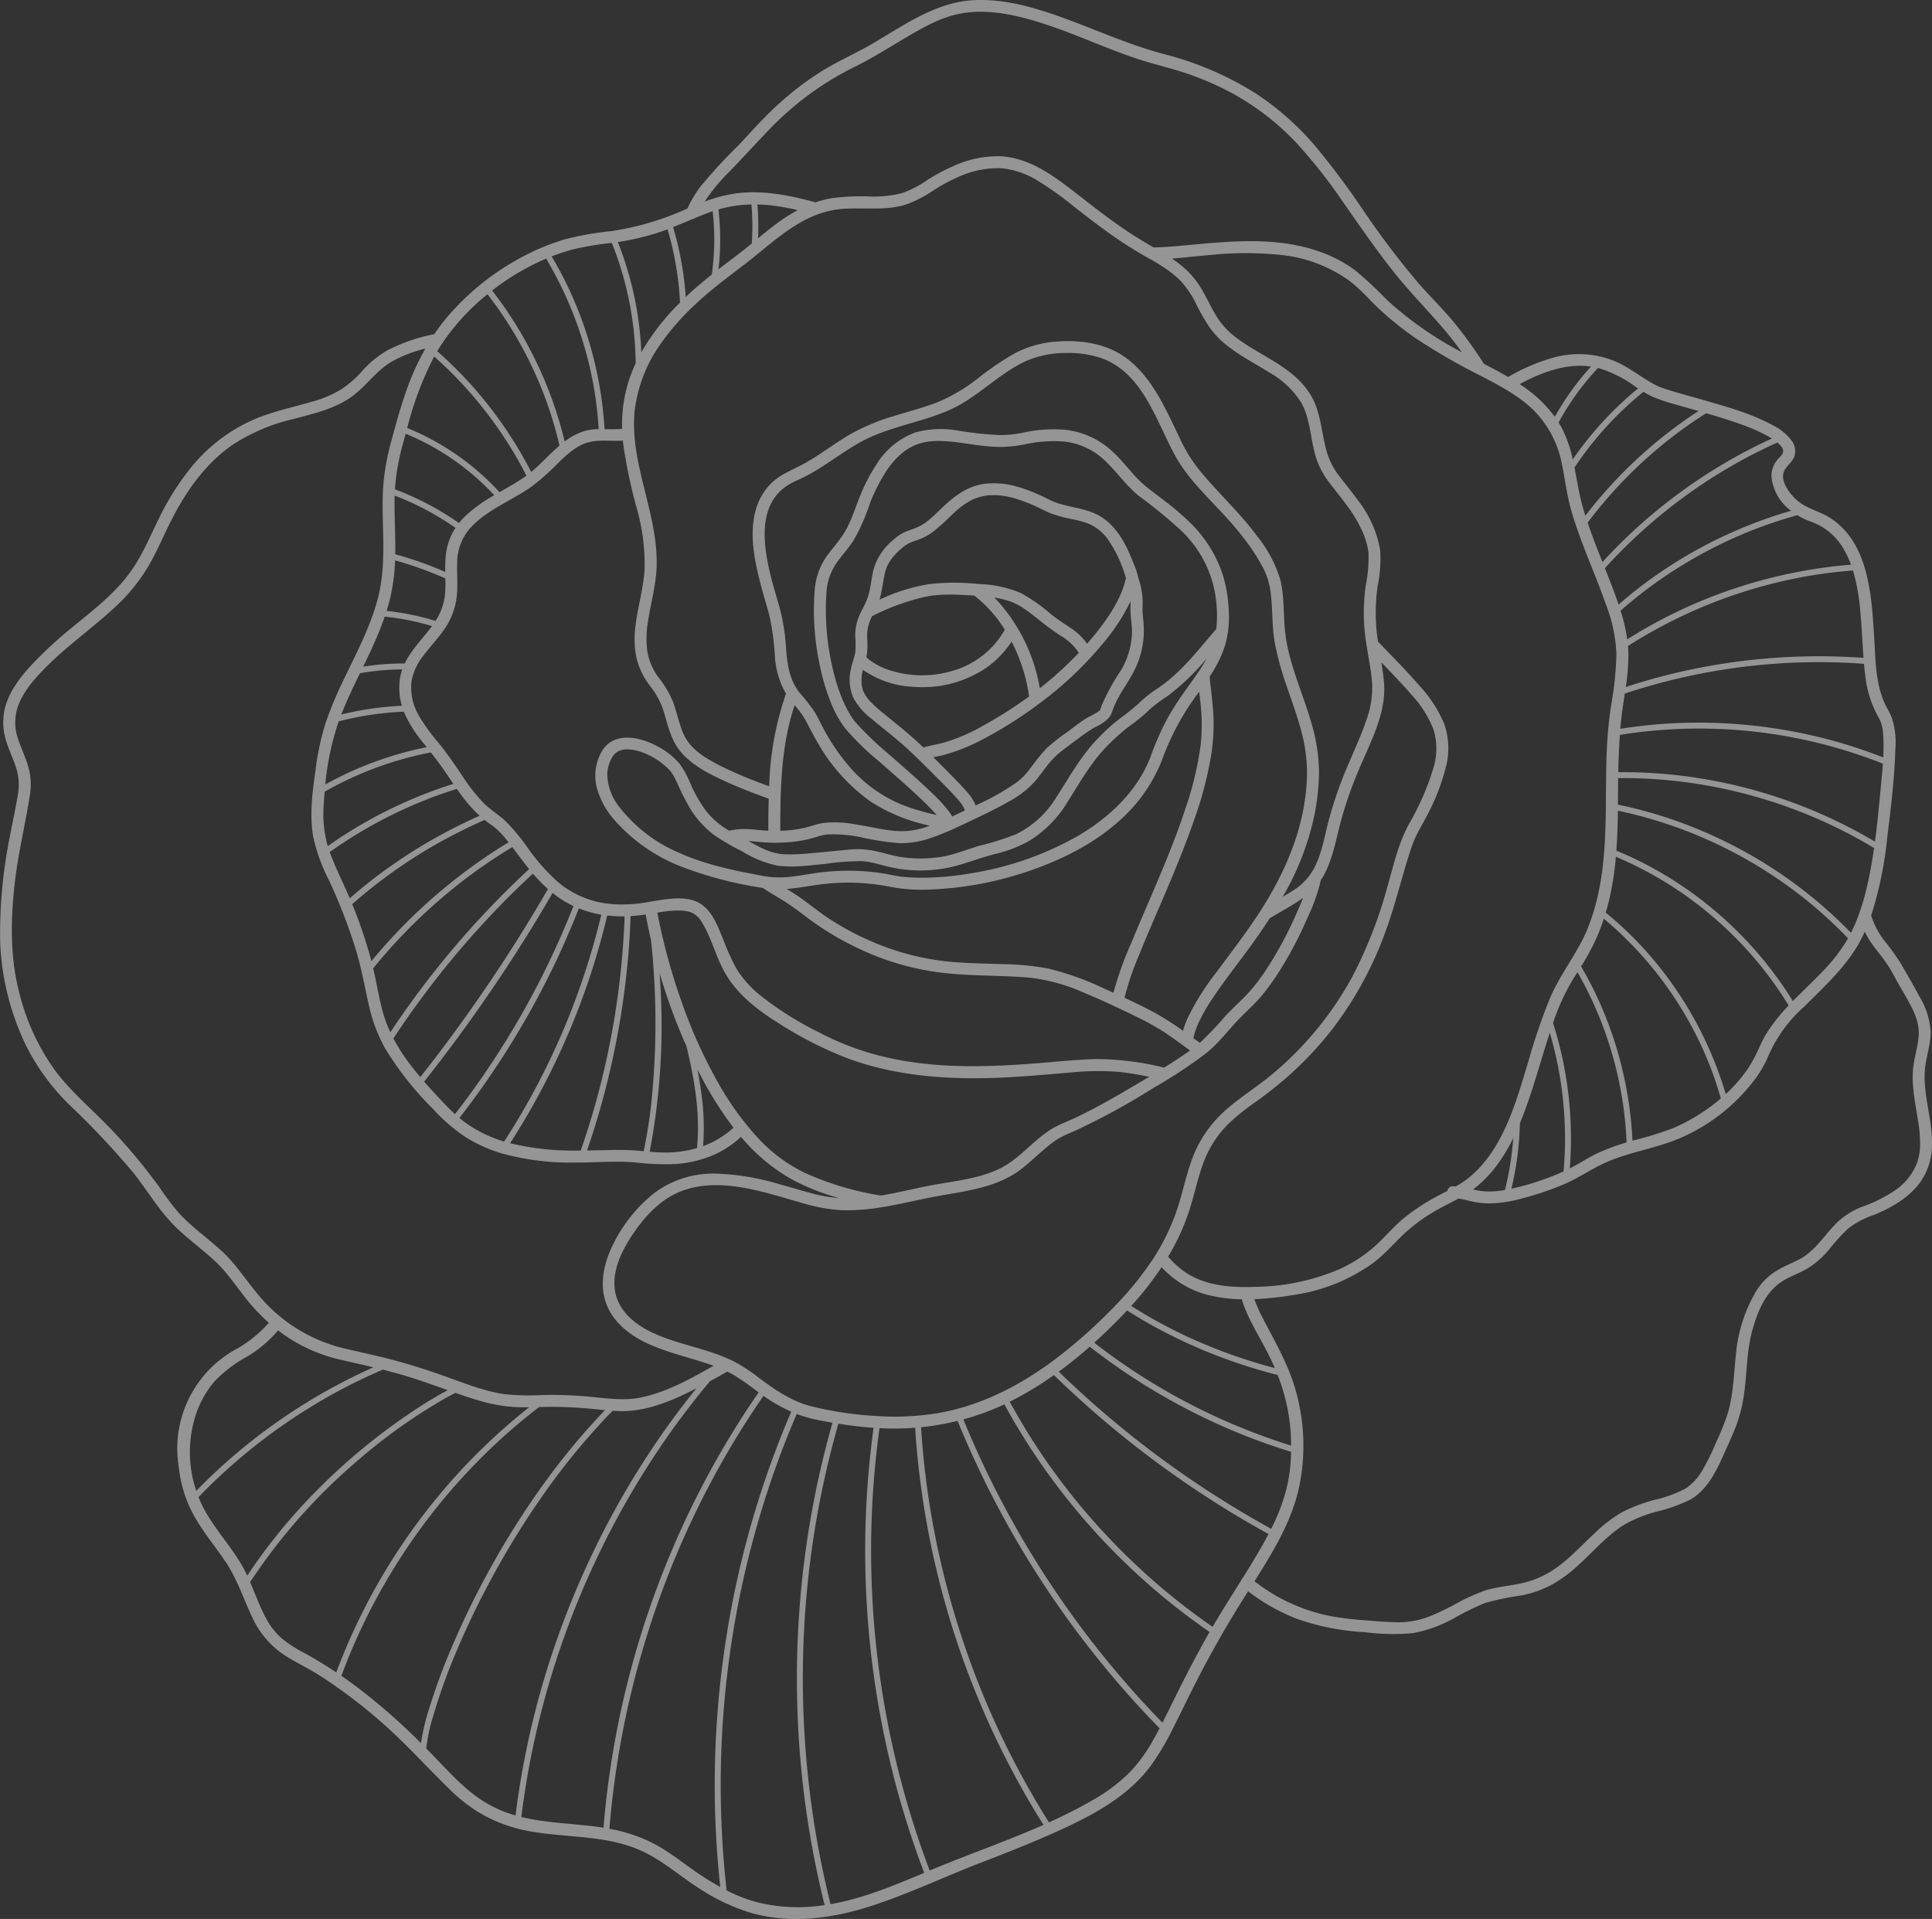 <?xml version="1.0" encoding="UTF-8"?>
<svg xmlns="http://www.w3.org/2000/svg" width="373" height="370.452" viewBox="0 0 373 370.452">
  <rect x="0" y="0" width="373" height="370.452" fill="#333333" stroke="none"/>
  <path id="Pfad_1204" data-name="Pfad 1204" d="M973.912,663.865a11.365,11.365,0,0,1-4.861,5.961,28.057,28.057,0,0,1-5.442,2.7,14.6,14.6,0,0,0-5,2.95c-2.54,2.362-4.3,5.632-7.446,7.288-1.548.816-3.195,1.434-4.675,2.376a11.886,11.886,0,0,0-3.685,3.719,29,29,0,0,0-3.982,12.47c-.407,3.839-.474,7.673-1.615,11.4a53.555,53.555,0,0,1-2.282,5.616,42.115,42.115,0,0,1-2.458,5.01,10.633,10.633,0,0,1-3.4,3.735,25.111,25.111,0,0,1-5.981,2.167,30.966,30.966,0,0,0-6.353,2.439,27.037,27.037,0,0,0-4.962,3.8c-2.81,2.575-5.362,5.506-8.619,7.544a18.005,18.005,0,0,1-5.793,2.324c-2.274.5-4.611.687-6.847,1.346a37.966,37.966,0,0,0-6.332,2.934c-1.413.718-2.868,1.457-4.315,2.031a16.62,16.62,0,0,1-7.041,1.185c-1.717-.044-3.429-.19-5.14-.333a64.3,64.3,0,0,1-6.713-.767,34.489,34.489,0,0,1-11.176-4.147,38.892,38.892,0,0,1-3.909-2.655c3.452-5.444,6.861-11.017,8.427-17.315a38.894,38.894,0,0,0-.677-20.221c-1.423-4.688-3.873-8.859-6.109-13.18a29.384,29.384,0,0,1-1.666-3.742,61.038,61.038,0,0,0,7.6-.812,34.694,34.694,0,0,0,15.386-6.212c2.288-1.734,4.085-3.9,6.183-5.831a33.642,33.642,0,0,1,6.434-4.556c1.254-.7,2.561-1.326,3.827-2.012l.1.013c.1.015.207.031.309.05.516.1,1.022.225,1.531.348a16.925,16.925,0,0,0,3.869.534,25.026,25.026,0,0,0,6.231-.908,58.807,58.807,0,0,0,8.212-2.754c2.8-1.174,5.266-2.922,8.016-4.175,4.791-2.177,10.221-2.805,15.048-5.021a35.736,35.736,0,0,0,14.04-11.3,22.526,22.526,0,0,0,2.176-3.67,27.154,27.154,0,0,1,7.238-10.2c4.214-4.227,8.676-8.205,11.3-13.682.119-.249.232-.5.345-.754a16.578,16.578,0,0,0,1.552,2.573c1.114,1.518,2.347,2.937,3.32,4.556.6.99,1.107,2.031,1.686,3.034s1.187,2.01,1.753,3.034c1.113,2.012,2.2,4.186,2.116,6.543-.076,2.243-.857,4.4-1.084,6.627a19.618,19.618,0,0,0,.009,3.687c.112,1.286.3,2.563.512,3.836.188,1.154.444,2.609.573,3.576a24.293,24.293,0,0,1,.247,3.555,10.618,10.618,0,0,1-.477,3.3M830.682,767.116c-.851,1.717-1.688,3.444-2.561,5.153A184.113,184.113,0,0,1,795.9,727.283q-3.389-6.654-6.219-13.571a48.487,48.487,0,0,0,7.775-2.841c.046-.023.094-.046.142-.069a127.879,127.879,0,0,0,29.716,36.382q4.767,4.023,9.909,7.567c-.055.094-.111.189-.165.285-2.253,3.959-4.353,8-6.375,12.08m-9.074,14.913a33.74,33.74,0,0,1-7.231,5.342c-2.647,1.52-5.379,2.876-8.159,4.137a161.781,161.781,0,0,1-14.087-28.026,164.276,164.276,0,0,1-8.618-31.181,161.2,161.2,0,0,1-2-17.079A50.078,50.078,0,0,0,788.565,714a184.93,184.93,0,0,0,28.849,48.082q4.84,5.838,10.152,11.262c-.425.812-.862,1.62-1.319,2.416a29.093,29.093,0,0,1-4.639,6.266M783.18,800.8a174.413,174.413,0,0,1-11.235-66.9,171.756,171.756,0,0,1,1.548-18.5c.214.013.429.027.643.036a52.978,52.978,0,0,0,6.237-.111,164.052,164.052,0,0,0,16.373,61.59,162.1,162.1,0,0,0,8.408,15.075c-7.213,3.193-14.73,5.779-21.973,8.815m-19.143,6.495a180.421,180.421,0,0,1-2.87-73.378,177.742,177.742,0,0,1,4.39-19.38c2.251.36,4.517.636,6.792.794a174.349,174.349,0,0,0-1.34,33.675,176.215,176.215,0,0,0,5.45,34.544,173.258,173.258,0,0,0,5.663,17.694c-5.837,2.46-11.821,4.958-18.085,6.051m-14.336-.423a29.11,29.11,0,0,1-5.725-2.24,182.349,182.349,0,0,1,6.631-73.028,178.477,178.477,0,0,1,6.905-18.952,23.367,23.367,0,0,0,3.687,1.091q1.6.33,3.214.609a179.869,179.869,0,0,0-6.373,35.983,181.231,181.231,0,0,0,4.859,57.141c-.55.079-1.105.152-1.66.209a32.293,32.293,0,0,1-11.537-.812m-20.145-11.451a31.032,31.032,0,0,0-8.213-2.684A172.746,172.746,0,0,1,741.2,725.349a168.742,168.742,0,0,1,9.889-16.18,31.033,31.033,0,0,0,5.362,3.055,181.767,181.767,0,0,0-10.96,34.877,184.414,184.414,0,0,0-3.811,37.324,181.143,181.143,0,0,0,1.072,19.562c-1.187-.656-2.347-1.365-3.482-2.1-3.25-2.119-6.239-4.715-9.715-6.461m-25.208-4.956a160.088,160.088,0,0,1,3.383-18.485,164.451,164.451,0,0,1,13.523-36.2,162.69,162.69,0,0,1,9.585-16.242,154.312,154.312,0,0,1,9.927-13.2q1.685-.914,3.352-1.859c.475.233.944.479,1.4.754a53.8,53.8,0,0,1,4.449,3.128c.062.046.125.09.188.136a170.817,170.817,0,0,0-16.829,30.677,173.34,173.34,0,0,0-13.117,53.362q-.553-.091-1.112-.167c-4.929-.666-9.968-.733-14.75-1.906M687.029,778.3c-.343-.356-.693-.705-1.041-1.057a32.915,32.915,0,0,1,1.4-6.461,109.4,109.4,0,0,1,4.264-11.9,159.25,159.25,0,0,1,7.073-14.711,161.671,161.671,0,0,1,9.785-15.82,132.905,132.905,0,0,1,12.416-15.229c.345-.363.7-.718,1.047-1.077.306.021.612.044.917.057,4.259.182,8.184-1.079,12.027-2.818,1.089-.494,2.163-1.024,3.228-1.566q-3.611,4.462-6.892,9.185a161.976,161.976,0,0,0-9.9,16.214,166.766,166.766,0,0,0-8.082,17.564,163.193,163.193,0,0,0-9.893,38.291c-.052.4-.1.8-.148,1.2a23.916,23.916,0,0,1-5.027-2.043c-4.4-2.431-7.715-6.266-11.176-9.826M672.235,765.1c-.869-.647-1.75-1.271-2.638-1.882a117.337,117.337,0,0,1,27.867-42.952,113.714,113.714,0,0,1,10.313-8.94c.425-.011.85-.021,1.278-.028a79.98,79.98,0,0,1,8.251.316c1.059.094,2.119.211,3.18.312a132.789,132.789,0,0,0-11.5,13.791A158.519,158.519,0,0,0,698.771,741.7a163.479,163.479,0,0,0-7.462,15.07,119.925,119.925,0,0,0-4.677,12.508,44.021,44.021,0,0,0-1.669,6.932A117.95,117.95,0,0,0,672.235,765.1m-9.679-6.233a27.29,27.29,0,0,1-4.233-2.68,13.5,13.5,0,0,1-3.34-4.212c-1.176-2.2-2.012-4.562-3-6.851a110.691,110.691,0,0,1,20.269-23.039,107.446,107.446,0,0,1,16.835-12.12c.827-.473,1.662-.936,2.517-1.359a.212.212,0,0,1,.021-.01c1.332.464,2.669.915,4.02,1.331a33.421,33.421,0,0,0,5.848,1.267,32.708,32.708,0,0,0,4.367.171,116.406,116.406,0,0,0-17.045,16.557,118.186,118.186,0,0,0-20.2,34.636c-1.966-1.311-3.976-2.545-6.057-3.691M643.742,732.18a23.18,23.18,0,0,1-1.721-3.469,109.967,109.967,0,0,1,27.522-20.751q3.944-2.094,8.052-3.852c1.25.316,2.5.643,3.74,1.005,2.975.867,5.881,1.926,8.8,2.956q-.412.219-.821.446c-2.381,1.319-4.683,2.78-6.93,4.313a118.375,118.375,0,0,0-20.292,17.493,108.258,108.258,0,0,0-10.666,13.559,25.441,25.441,0,0,0-1.2-2.286c-1.964-3.268-4.5-6.153-6.478-9.413m-2.694-17.8a19.165,19.165,0,0,1,4.041-7.992,25.983,25.983,0,0,1,6.482-4.9,24.241,24.241,0,0,0,5.812-4.968,29.7,29.7,0,0,0,2.642,1.847,31.423,31.423,0,0,0,9.614,3.877c2.053.465,4.1.922,6.139,1.411A111.017,111.017,0,0,0,647.8,721.6q-3.225,2.833-6.217,5.915a23.361,23.361,0,0,1-.533-13.129M653.4,689.461c-2.378-2.82-4.28-5.891-7.041-8.385-2.732-2.469-5.768-4.6-8.251-7.336a59.023,59.023,0,0,1-3.735-4.983q-1.777-2.424-3.672-4.765-3.018-3.709-6.373-7.127c-3.254-3.325-6.834-6.4-9.689-10.089a43.186,43.186,0,0,1-7.212-15.376c-1.88-7.121-1.676-14.666-.8-21.923.656-5.41,1.961-10.692,2.8-16.069a12.78,12.78,0,0,0-.161-5.286c-.492-1.929-1.4-3.715-2.027-5.6a9.647,9.647,0,0,1-.285-5.818c.944-3.292,3.413-6.009,5.779-8.372,4.265-4.255,9.21-7.682,13.575-11.807a34.988,34.988,0,0,0,5.278-6.317c2.058-3.151,3.433-6.618,5.127-9.961,2.826-5.578,6.534-10.938,11.72-14.568a35.974,35.974,0,0,1,11.648-5.027c3.731-.992,7.535-1.817,10.841-3.919,3.2-2.035,5.207-5.393,8.5-7.284a25.871,25.871,0,0,1,6.4-2.46,50.292,50.292,0,0,0-3.79,8.444c-1.049,3.019-1.9,6.1-2.726,9.187a45.05,45.05,0,0,0-1.688,9.89c-.288,6.777.777,13.613-.873,20.286-1.421,5.753-4.258,10.983-6.788,16.3a71.824,71.824,0,0,0-3.437,8.277,51.529,51.529,0,0,0-1.906,8.96c-.594,4.188-1.16,8.5-.49,12.717a34.23,34.23,0,0,0,3.1,8.626,105.339,105.339,0,0,1,5.237,13.576c1,3.373,1.626,6.817,2.391,10.246a30.812,30.812,0,0,0,3.233,8.664,61.982,61.982,0,0,0,9.239,11.653,32.959,32.959,0,0,0,6.514,5.567,28.855,28.855,0,0,0,6.816,3.006,49.714,49.714,0,0,0,14.166,1.74c3.819.011,7.679-.337,11.492-.027a48.867,48.867,0,0,0,7.822.316,22.557,22.557,0,0,0,7.427-1.8,19.357,19.357,0,0,0,5.2-3.45,35.046,35.046,0,0,0,10.115,8.375,44.518,44.518,0,0,0,8.771,3.442,28.465,28.465,0,0,1-5.373-.951c-1.983-.542-3.953-1.131-5.934-1.673a47.575,47.575,0,0,0-12.648-2.1,19.013,19.013,0,0,0-11.851,3.884,29.064,29.064,0,0,0-7.774,9.771c-1.85,3.741-2.843,8.119-1.073,12.083,1.568,3.519,4.907,5.858,8.341,7.34,3.6,1.551,7.416,2.428,11.12,3.668.335.114.668.233,1,.354C737,705.9,732.3,708.507,727.3,709.508c-3.429.686-6.993.057-10.464-.238a79.113,79.113,0,0,0-8.218-.267,48.241,48.241,0,0,1-7.3-.133c-4.012-.532-7.8-2.088-11.589-3.434-2.709-.966-5.442-1.865-8.207-2.663-3.827-1.1-7.707-1.9-11.58-2.816a30.731,30.731,0,0,1-16.549-10.5M697.812,496.5a76.137,76.137,0,0,1,12.133,22.872c.684,2.089,1.269,4.209,1.767,6.348-.45.383-.888.778-1.312,1.18-1.382,1.3-2.685,2.707-4.15,3.918a79.691,79.691,0,0,0-13.787-19.182c-1.4-1.435-2.852-2.81-4.353-4.135.286-.486.586-.961.9-1.432a.941.941,0,0,0,.205-.31,43.2,43.2,0,0,1,8.6-9.259m11.32-6.867a73.283,73.283,0,0,1,9.382,25.88,70.708,70.708,0,0,1,.754,7.032,10.258,10.258,0,0,0-2.9.414,12.411,12.411,0,0,0-3.661,1.968,77.208,77.208,0,0,0-10.209-23.8c-1.187-1.836-2.458-3.612-3.8-5.341.092-.07.179-.143.272-.212a46.814,46.814,0,0,1,10.154-5.946m5.031-1.744a58.437,58.437,0,0,1,7.656-1.29,64.206,64.206,0,0,1,4.6,23.245q-.512,1.093-.938,2.227a27.855,27.855,0,0,0-1.675,10.427,27.831,27.831,0,0,1-3.391.048,74.27,74.27,0,0,0-6.883-27.073c-1-2.146-2.12-4.238-3.329-6.275a40.62,40.62,0,0,1,3.955-1.309m18.414-3.921a60.255,60.255,0,0,1,2.416,14.145,44.611,44.611,0,0,0-7.475,9.6,65.025,65.025,0,0,0-4.533-21.284,49.11,49.11,0,0,0,7.448-1.71c.722-.228,1.436-.486,2.144-.752m4.913-2.008a1.16,1.16,0,0,0,.505-.21c1.043-.432,2.092-.85,3.159-1.225.046-.014.094-.027.14-.044a48.316,48.316,0,0,1-.172,12.221c-1.731,1.377-3.423,2.8-5.033,4.336a61.531,61.531,0,0,0-2.437-13.488c1.285-.514,2.558-1.058,3.837-1.591m6.872-8.95c2.53-2.594,4.949-5.283,7.462-7.889a59.114,59.114,0,0,1,16.823-12.485c3.429-1.663,6.637-3.731,9.92-5.66,3.019-1.771,6.186-3.612,9.618-4.443,5.991-1.451,12.349.186,18.042,2.094,6,2.012,11.733,4.74,17.757,6.664,3.054.975,6.185,1.664,9.214,2.726a57.111,57.111,0,0,1,8.5,3.747,49.891,49.891,0,0,1,12.3,9.531,101.905,101.905,0,0,1,9.233,11.754c3.151,4.5,6.26,9.028,9.685,13.324,4.194,5.262,9.158,9.834,13.033,15.351-.224-.121-.446-.241-.666-.362a68.736,68.736,0,0,1-13.655-9.61,77.417,77.417,0,0,0-6.4-5.948,26.069,26.069,0,0,0-6.429-3.4c-8.814-3.256-18.391-2.039-27.513-1.221-1.608.142-3.222.27-4.839.289-.253-.142-.506-.284-.753-.427q-2.758-1.589-5.381-3.4c-2.96-2.027-5.774-4.248-8.607-6.447-4.4-3.413-9.11-7.039-14.894-7.332a20.625,20.625,0,0,0-9.052,1.909,35.625,35.625,0,0,0-5.049,2.7,20.317,20.317,0,0,1-4.945,2.54,22.2,22.2,0,0,1-6.395.612,44.665,44.665,0,0,0-6.942.318,19.338,19.338,0,0,0-3.275.823c-4.892-1.34-10.068-2.379-15.152-1.755a27.962,27.962,0,0,0-6.245,1.611,34.888,34.888,0,0,1,4.6-5.621m166.278,37.425c.079.011.159.025.238.036a52.265,52.265,0,0,0-6.992,9.7,25.3,25.3,0,0,0-6.79-6.3c4.139-2.236,8.811-4.017,13.544-3.431m8.636,3.8c.229.153.463.306.692.457A66.137,66.137,0,0,0,907.333,528.4a24.442,24.442,0,0,0-2.128-6.1c-.188-.36-.393-.708-.6-1.049a51.231,51.231,0,0,1,7.608-10.521,23.447,23.447,0,0,1,7.067,3.5m7.874,3.545c1.487.431,2.977.848,4.464,1.271a88.109,88.109,0,0,0-18.34,15.925q-1.821,2.085-3.5,4.283c-.155-.485-.311-.972-.453-1.461-.748-2.573-1.137-5.222-1.655-7.83a65.172,65.172,0,0,1,13.319-14.627,15.883,15.883,0,0,0,1.788.963,32.7,32.7,0,0,0,4.377,1.476m17.99,6.2c.217.125.424.251.627.38a102.176,102.176,0,0,0-26.94,18.031q-3,2.79-5.76,5.821c-1-2.518-1.994-5.044-2.86-7.611a86.857,86.857,0,0,1,17.723-17.6q2.511-1.856,5.156-3.523c2.22.645,4.427,1.319,6.6,2.1a33.807,33.807,0,0,1,5.452,2.4m1.748,4.436a4.792,4.792,0,0,0-1.188,3.321,9.252,9.252,0,0,0,3.782,6.572,88.208,88.208,0,0,0-27.354,13.368q-3.075,2.239-5.946,4.738c-.019-.057-.035-.111-.054-.168-.794-2.307-1.687-4.579-2.588-6.848a101.331,101.331,0,0,1,25.735-20.47q3.7-2.057,7.559-3.794c.042.036.088.069.127.107a5.872,5.872,0,0,1,.6.615c.008.019.172.247.2.287.03.056.127.259.148.293.266.823-.523,1.388-1.016,1.978M956,541.757a12.078,12.078,0,0,1,3.727,4.085,18.414,18.414,0,0,1,1.325,2.866,95.641,95.641,0,0,0-35.233,9.9c-2.727,1.374-5.383,2.889-7.967,4.521a32.638,32.638,0,0,0-1.285-5.538,86.914,86.914,0,0,1,26.559-15.969c2.487-.94,5.021-1.756,7.583-2.466A13.745,13.745,0,0,0,953.3,540.4a12.539,12.539,0,0,1,2.7,1.353m9.943,35.63c.151.285.307.566.457.848.07.132.137.262.2.393.031.068.063.134.094.2l.018.038a8.38,8.38,0,0,1,.3.913c.046.182.087.369.121.553.02.1.034.205.052.306a.128.128,0,0,1,0,.037c.006.046.012.092.019.139a33.135,33.135,0,0,1,.071,5.106,97,97,0,0,0-19.243-5.332,98.531,98.531,0,0,0-21.062-1.271,97.394,97.394,0,0,0-10.46,1.084q.191-2.2.512-4.392c.119-.8.244-1.61.364-2.416a119.257,119.257,0,0,1,36.527-6.059c3.22-.027,6.439.088,9.65.32.069.739.142,1.476.238,2.213a21.268,21.268,0,0,0,2.136,7.319m1.26,3.342h0m-6.151,39.056a87.272,87.272,0,0,0-15.324-12.571,88.4,88.4,0,0,0-19.075-9.273,86.247,86.247,0,0,0-10.592-2.9c0-.363.005-.727.008-1.089q.008-2.018.034-4.034a93.387,93.387,0,0,1,19.722,1.919,94.459,94.459,0,0,1,29.689,11.576c-.359,2.506-.8,5-1.368,7.458a47.733,47.733,0,0,1-1.459,5.061,1.042,1.042,0,0,0-.079.222,31.757,31.757,0,0,1-1.555,3.63m-11.216,13.173a73.51,73.51,0,0,0-25.58-24.852,71.333,71.333,0,0,0-8.5-4.185c.188-2.565.269-5.138.3-7.709a86.072,86.072,0,0,1,18.673,6.23,87.224,87.224,0,0,1,17.827,11.115,86.059,86.059,0,0,1,7.926,7.29,31.917,31.917,0,0,1-4.495,5.965c-1.973,2.107-4.12,4.075-6.147,6.145m-12.961,17.96a72.194,72.194,0,0,0-16.584-28.9,69.85,69.85,0,0,0-6.589-6.134q.634-2.126,1.064-4.307a62.241,62.241,0,0,0,.9-6.463,71.238,71.238,0,0,1,14.753,8.412,72.719,72.719,0,0,1,13.221,12.659,71.023,71.023,0,0,1,5.375,7.627,33.729,33.729,0,0,0-4.382,5.573c-.749,1.233-1.27,2.546-1.893,3.839a22.833,22.833,0,0,1-2.079,3.47,28.276,28.276,0,0,1-3.781,4.221m-18.016,8.988a74.179,74.179,0,0,0-6.5-27.032,71.089,71.089,0,0,0-3.425-6.593,43.173,43.173,0,0,0,3.156-5.911q.69-1.63,1.241-3.308a70.964,70.964,0,0,1,19.645,26.385,68.85,68.85,0,0,1,2.944,8.316c-.475.406-.961.8-1.455,1.181a36.645,36.645,0,0,1-7.554,4.468,61.215,61.215,0,0,1-8.052,2.494M905.07,642.774c-.438-1.876-.955-3.733-1.54-5.569a41.459,41.459,0,0,1,4.086-8.838c.212-.329.423-.66.633-.988a72.351,72.351,0,0,1,8.821,25.685c.342,2.38.551,4.778.655,7.179a41.694,41.694,0,0,0-5.5,2.033c-1.221.565-2.37,1.254-3.528,1.934-.633.37-1.28.714-1.935,1.045a73.807,73.807,0,0,0-1.691-22.482m-7.94,13.77c.442-1.061.852-2.135,1.24-3.214,1.577-4.376,2.795-8.869,4.216-13.295.1-.32.21-.641.315-.963a72.819,72.819,0,0,1,2.939,21.056c-.015,1.907-.114,3.813-.279,5.714a50.5,50.5,0,0,1-9.159,3.128c-.3.073-.605.144-.908.211a60.637,60.637,0,0,0,1.637-12.638m-4.7,8.44a32.606,32.606,0,0,0,3.408-5.569,59.311,59.311,0,0,1-1.591,10.014,17.4,17.4,0,0,1-3.5.283,12.669,12.669,0,0,1-2.667-.389,22.814,22.814,0,0,0,4.353-4.339M966.811,591.6c-.33,3.516-.661,7.056-1.127,10.575a96.163,96.163,0,0,0-38.705-12.88,92.907,92.907,0,0,0-10.855-.523c.042-2.4.132-4.8.31-7.2a96.293,96.293,0,0,1,50.778,5.553c-.109,1.5-.262,3-.4,4.476m-3.973-33.974c.3,3.015.4,6.051.634,9.072a120.463,120.463,0,0,0-37.014,3.09q-4.491,1.093-8.879,2.538a44.381,44.381,0,0,0,.5-6.168c0-.59-.034-1.172-.08-1.753a94.8,94.8,0,0,1,33.78-13.328,91.953,91.953,0,0,1,9.658-1.246,39.947,39.947,0,0,1,1.406,7.8M832.108,685a18.185,18.185,0,0,1-2.89-2.7,44.045,44.045,0,0,0,4.108-9c.948-2.948,1.572-6,2.617-8.913A20.715,20.715,0,0,1,841,656.516a43.1,43.1,0,0,1,5.194-4.145q3.041-2.174,5.868-4.629a67.3,67.3,0,0,0,9.021-9.589,70.046,70.046,0,0,0,10.2-18.892c1.782-4.891,2.971-9.949,4.558-14.9.149-.465.3-.926.467-1.384.077-.214.157-.427.24-.641.034-.092.176-.439.2-.5.574-1.336,1.332-2.588,2-3.877a41.854,41.854,0,0,0,4.2-10.613,14.289,14.289,0,0,0-.452-7.948,25.145,25.145,0,0,0-4.809-7.38c-2.536-2.927-5.28-5.668-7.956-8.463-.062-.425-.128-.848-.178-1.273a36.5,36.5,0,0,1,.118-9.507,25.65,25.65,0,0,0,.49-6.807,21.49,21.49,0,0,0-4.254-9.62c-1.15-1.6-2.4-3.119-3.6-4.677a14.267,14.267,0,0,1-2.584-5.194c-.94-3.557-1.069-7.391-3.037-10.6-3.313-5.408-9.665-7.41-14.473-11.109a14.568,14.568,0,0,1-3.391-3.6c-1.022-1.568-1.809-3.273-2.72-4.9a17.568,17.568,0,0,0-3.375-4.485,25.062,25.062,0,0,0-2.772-2.169c2.481-.184,4.96-.488,7.435-.693a65.488,65.488,0,0,1,13.787.015,27.353,27.353,0,0,1,13,4.943c2.281,1.708,4.1,3.946,6.206,5.858a64.375,64.375,0,0,0,6.75,5.345,120.826,120.826,0,0,0,12.669,7.28c3.47,1.82,7.031,3.691,9.878,6.429a20.122,20.122,0,0,1,5.6,10.7c.6,2.931.938,5.86,1.766,8.749.874,3.049,2,6.017,3.158,8.966,1.2,3.038,2.439,6.059,3.519,9.139a29.688,29.688,0,0,1,2.043,9.633,63.8,63.8,0,0,1-1.014,9.8,84.326,84.326,0,0,0-.848,8.756c-.486,11.526.743,23.354-3.658,34.32-1.905,4.746-5.207,8.674-7.229,13.354a116.322,116.322,0,0,0-4.261,12.42c-2.393,7.895-4.835,17.032-11.526,22.463a17.5,17.5,0,0,1-2.489,1.649c-.174-.01-.35-.025-.526-.025a1.05,1.05,0,0,0-1.083.886c-.641.328-1.285.655-1.918,1a40.284,40.284,0,0,0-6.377,4.169c-2.152,1.752-3.878,3.921-5.965,5.738a27.632,27.632,0,0,1-6.793,4.3,42.921,42.921,0,0,1-16.185,3.321c-4.782.172-9.8-.23-13.793-3.118m.927,12.768a95.582,95.582,0,0,1-10.334-5.582c-.2-.128-.406-.253-.607-.381a61.959,61.959,0,0,0,5.866-7.489,18.39,18.39,0,0,0,8.449,5.234,28.7,28.7,0,0,0,7.028.966c1.114,3.643,3.255,6.919,4.981,10.286q.757,1.476,1.405,2.995a101.588,101.588,0,0,1-16.788-6.028m-10.9,6.3q-3.687-2.452-7.179-5.18c1.922-1.733,3.771-3.534,5.542-5.374.271-.279.536-.561.8-.844l.66.414q1.907,1.191,3.861,2.293a99.888,99.888,0,0,0,14.193,6.533,103.419,103.419,0,0,0,10.35,3.213,36.881,36.881,0,0,1,2.545,11.4c.042.743.061,1.488.068,2.236a120.358,120.358,0,0,1-30.839-14.687m26.989,30.754a191.309,191.309,0,0,1-33.315-23.255q-3.944-3.433-7.7-7.081c2.067-1.511,4.06-3.13,5.98-4.824a121.775,121.775,0,0,0,30.179,17.252q4.287,1.69,8.693,3.04a32.038,32.038,0,0,1-.961,7.42,38.648,38.648,0,0,1-2.879,7.447m-106.9-86.329a96.21,96.21,0,0,1-6.966-15.506,118.444,118.444,0,0,1-4.65-17.126c.5-.082,1.029-.162,1.479-.218a21.949,21.949,0,0,1,2.483-.182,8.079,8.079,0,0,1,1.792.144,7.553,7.553,0,0,1,.734.21l.084.025.043.021c.14.067.281.138.417.217.093.055.182.114.272.174.045.027.063.04.075.046s.029.027.062.052a5.905,5.905,0,0,1,.575.564,2.318,2.318,0,0,1,.348.444c.178.255.339.521.494.791,1.79,3.141,2.619,6.767,4.505,9.855,2.456,4.018,6.384,6.945,10.329,9.384a72.871,72.871,0,0,0,13.3,6.7c9.5,3.457,19.743,4.089,29.768,3.614,4.177-.2,8.342-.59,12.508-.919a53.227,53.227,0,0,1,9.612-.195c2.046.211,4.072.565,6.088.97-1.045.621-2.094,1.239-3.136,1.857-2.86,1.689-5.745,3.348-8.7,4.862q-2.151,1.1-4.371,2.062a20.69,20.69,0,0,0-2.483,1.2c-3.7,2.229-6.342,5.908-10.266,7.788-4.081,1.958-8.747,2.354-13.137,3.187-3.267.622-6.47,1.432-9.713,1.972a57.25,57.25,0,0,1-14.537-4.317,30.042,30.042,0,0,1-8.858-6.439,56.109,56.109,0,0,1-8.147-11.234m-3.257,1.313c-.176-1.227-.385-2.449-.615-3.666q.49.961,1,1.914a67.482,67.482,0,0,0,5.957,9.325,17.859,17.859,0,0,1-5.863,3.559,48.944,48.944,0,0,0-.479-11.133M731.1,628.547c-.018-.346-.043-.69-.064-1.035a109.357,109.357,0,0,0,5.194,14.181c1.555,6.417,2.686,13.081,2.023,19.639a21.573,21.573,0,0,1-5.622.858,32.067,32.067,0,0,1-3.509-.151,129.784,129.784,0,0,0,1.978-33.492m-6.287-2.48q.462-4.744.624-9.518c.974-.057,1.945-.162,2.906-.31q.469,2.475,1.038,4.939a150.287,150.287,0,0,1-.031,32.28q-.506,4.265-1.383,8.475c-.787-.071-1.574-.142-2.366-.184-1.729-.092-3.467-.05-5.2-.013-1.116.025-2.24.048-3.368.061a156.553,156.553,0,0,0,7.775-35.731m-6.538.034c1-3.187,1.882-6.413,2.657-9.664.507.058,1.015.106,1.527.134.607.032,1.219.038,1.83.027a155.074,155.074,0,0,1-5.6,36.047q-1.29,4.623-2.87,9.162a52.89,52.89,0,0,1-13.64-1.4,142.411,142.411,0,0,0,16.1-34.31m-6.6-2.2q2.02-4.362,3.775-8.839a20.982,20.982,0,0,0,4.334,1.216,140.854,140.854,0,0,1-13.618,35.209q-2.418,4.391-5.151,8.595a25.764,25.764,0,0,1-7.007-3.324c-.56-.384-1.1-.8-1.616-1.229A164.052,164.052,0,0,0,711.682,623.9m-5.921-4.114q2.368-3.819,4.619-7.709a21.091,21.091,0,0,0,2.158,1.53,18.681,18.681,0,0,0,1.87,1A162.591,162.591,0,0,1,697.2,647.024q-2.713,3.96-5.666,7.755c-1.35-1.227-2.592-2.579-3.831-3.917q-1.074-1.162-2.115-2.356a312.112,312.112,0,0,0,20.173-28.719m-5.249-5.551c1.97-2.014,4-3.969,6.061-5.885a30.4,30.4,0,0,0,2.915,2.975A309.892,309.892,0,0,1,690.3,640.5q-2.678,3.606-5.467,7.127c-.756-.894-1.492-1.805-2.189-2.743a35.754,35.754,0,0,1-3-4.713,174.068,174.068,0,0,1,20.879-25.931m-3.964-7.07q2.949-2.079,6.045-3.942c.26.345.526.7.827,1.107.789,1.058,1.585,2.11,2.417,3.134a175.263,175.263,0,0,0-22.2,24.918q-2.374,3.238-4.593,6.587A23.874,23.874,0,0,1,677.882,636c-.892-2.851-1.34-5.823-2-8.733-.048-.208-.1-.414-.148-.622a104.475,104.475,0,0,1,20.815-19.484m-4-6.966c1.552-.781,3.128-1.51,4.717-2.211.315.251.633.5.957.733.206.151.417.3.627.444.05.035.1.071.148.109a.079.079,0,0,1,.018.012l.007,0a16.433,16.433,0,0,1,2.261,2.282c.213.258.41.5.6.733A105.021,105.021,0,0,0,679.8,620.241q-2.284,2.436-4.405,5.018a88.612,88.612,0,0,0-3.7-11.013A97.253,97.253,0,0,1,692.552,600.2m-5.877-6.4q2.578-.987,5.218-1.8c.726,1.038,1.48,2.058,2.307,3.022a22.933,22.933,0,0,0,2.1,2.15,100.707,100.707,0,0,0-20.04,11.821q-2.59,1.978-5.04,4.129c-1.273-2.984-2.756-5.892-3.876-8.934v0a87.767,87.767,0,0,1,19.333-10.38m.2-8.856c1.079,1.382,2.123,2.782,3.107,4.242.411.609.821,1.219,1.236,1.828a88.465,88.465,0,0,0-19.845,9.1q-2.247,1.391-4.408,2.918a23.074,23.074,0,0,1-.784-7.916c.048-.859.114-1.725.187-2.59a67.123,67.123,0,0,1,20.507-7.583m-17.8-5.955.014-.039a60.017,60.017,0,0,1,12.577-1.87c.031.08.056.163.09.243a25.215,25.215,0,0,0,3.854,6.021c.155.195.308.391.462.586a68.005,68.005,0,0,0-19.579,7.2,52.368,52.368,0,0,1,2.581-12.146m4.116-9.334a49.942,49.942,0,0,1,8.161-.729,9.959,9.959,0,0,0-.379,1.4,12.172,12.172,0,0,0,.308,5.615,61.417,61.417,0,0,0-11.691,1.686c1.058-2.72,2.32-5.349,3.6-7.975m4.776-10.914a49.677,49.677,0,0,1,9.135,1.818c-1.756,2.4-3.99,4.55-5.272,7.221a50.971,50.971,0,0,0-8.025.615c.84-1.725,1.671-3.457,2.433-5.217.628-1.458,1.217-2.933,1.729-4.437m1.1-3.779a37.741,37.741,0,0,0,.9-7.085,72.984,72.984,0,0,1,9.71,3.482c.014.839.021,1.679-.025,2.517a11.552,11.552,0,0,1-1.874,5.693,50.07,50.07,0,0,0-9.447-1.939c.276-.88.526-1.767.734-2.667m2.373-29.425c.186-.7.377-1.4.567-2.106a48.385,48.385,0,0,1,17.11,11.873l-.195.114a26.629,26.629,0,0,0-5.823,4.335c-.284.3-.544.605-.793.921a55.475,55.475,0,0,0-12.366-6.509,43,43,0,0,1,1.5-8.628m-1.552,9.832a54.468,54.468,0,0,1,11.75,6.235,11.872,11.872,0,0,0-1.84,5.01,24.078,24.078,0,0,0-.141,3.5A69.768,69.768,0,0,0,680,546.7c.008-.482.015-.961.013-1.44-.009-3.3-.215-6.593-.128-9.893m55.636,45.747c.075.173.033.077,0,0m99.823,59.9q-.628-.441-1.249-.884a13.367,13.367,0,0,1,.348-1.312c.113-.345.238-.687.37-1.024.025-.065.052-.128.077-.193.017-.036.044-.1.055-.125.081-.185.163-.366.248-.546a35.086,35.086,0,0,1,2.521-4.378c2.213-3.352,4.715-6.505,7.087-9.744,1.386-1.892,2.734-3.823,4.01-5.8,2.133-1.344,4.443-2.5,6.461-3.979-.442,1.135-.936,2.251-1.419,3.333a71.537,71.537,0,0,1-5.687,10.5,36.572,36.572,0,0,1-3.433,4.487c-1.436,1.572-3.059,2.965-4.5,4.533a64.52,64.52,0,0,1-4.887,5.125m-11.619-17.24c1.647-4.087,3.44-8.115,5.161-12.171,1.9-4.483,3.754-8.991,5.341-13.595a71.239,71.239,0,0,0,3.367-12.989,37.659,37.659,0,0,0,.306-8.051c-.1-1.409-.251-2.814-.414-4.216-.095-.813-.223-1.635-.252-2.456a23,23,0,0,0,2.932-5.894,19.339,19.339,0,0,0,.785-5.973,28.838,28.838,0,0,0-1.105-7.509,24.92,24.92,0,0,0-6.872-10.77,52.183,52.183,0,0,0-4.316-3.666c-1.323-1.022-2.589-1.936-3.733-2.873-2.378-1.945-4.1-4.558-6.352-6.645a15.9,15.9,0,0,0-9.7-4.334,28.121,28.121,0,0,0-7.42.542,21.483,21.483,0,0,1-4.612.523,66.6,66.6,0,0,1-8.413-.9,18.5,18.5,0,0,0-7.988.383,14.813,14.813,0,0,0-7.51,6.135,35.128,35.128,0,0,0-3.3,6.415c-1,2.451-1.706,4.968-3.178,7.2-1.061,1.613-2.4,3.005-3.473,4.629a13.119,13.119,0,0,0-2.008,6.2,50.112,50.112,0,0,0,.985,14.337,40.276,40.276,0,0,0,2.02,6.905,21.206,21.206,0,0,0,2.86,5.281,52.239,52.239,0,0,0,6.668,6.49c2.8,2.485,5.657,4.92,8.358,7.517.917.881,1.823,1.786,2.65,2.757-.645-.149-1.288-.294-1.92-.461a41.494,41.494,0,0,1-4.886-1.581,26.806,26.806,0,0,1-9.65-6.869,39.977,39.977,0,0,1-4.814-6.73c-.85-1.461-1.518-3.042-2.412-4.474A43.973,43.973,0,0,0,758,573.348c-1.826-2.339-2.284-5.2-2.519-8.082a40.873,40.873,0,0,0-1.229-8.105c-1.168-4.07-2.489-8.178-2.847-12.419-.333-3.951.236-8.076,3.473-10.718a12.136,12.136,0,0,1,2.783-1.631,34.085,34.085,0,0,0,4.271-2.3c2.705-1.694,5.261-3.62,8.071-5.145,5.358-2.906,11.558-3.67,17.1-6.147,5.226-2.339,9.16-6.731,14.291-9.229a18.733,18.733,0,0,1,7.952-1.725,19.8,19.8,0,0,1,6.685.892c8.191,2.722,10.745,11.938,14.494,18.835,2.393,4.405,6.154,7.908,9.508,11.564a58.123,58.123,0,0,1,5.283,6.49,37.426,37.426,0,0,1,2.305,3.832,13.816,13.816,0,0,1,1.38,4.588c.425,3.213.234,6.463.793,9.668a57.964,57.964,0,0,0,2.452,8.833c.99,2.891,2.039,5.77,2.793,8.737a30.363,30.363,0,0,1,.958,9.043c-.493,9.851-4.607,18.82-10.054,26.887-2.355,3.49-4.932,6.819-7.426,10.212a48.459,48.459,0,0,0-5.492,8.732,19.321,19.321,0,0,0-.938,2.54,53.969,53.969,0,0,0-6.212-3.9c-1.675-.864-3.373-1.683-5.083-2.479a57.568,57.568,0,0,1,2.933-8.555m-34.751-98.6c-.162-.022-.059-.009,0,0m16.358,63.043c.046-.058.163-.209,0,0m10.544-11.245c-.077.078-.069.057,0,0m-29.96,8.474a36.965,36.965,0,0,0,7.535-3.02,81.7,81.7,0,0,0,12.16-7.866,67.826,67.826,0,0,0,10.393-9.9,39.874,39.874,0,0,0,5.96-8.862c0,.349,0,.7-.017,1.068-.064,1.664.323,3.324.287,5a14.838,14.838,0,0,1-2.311,7.531,40.96,40.96,0,0,0-3.332,6.028,12,12,0,0,0-.458,1.216c-.023.037-.044.075-.066.115a.181.181,0,0,1,.03-.009c-.009,0-.023.013-.04.03a.123.123,0,0,0-.016.034c-.057.109-.078.1-.072.062-.025.029-.046.057-.054.068l-.032.029c-.065.046-.13.092-.2.136-.233.155-.473.3-.717.434-.627.358-1.3.666-1.9,1.059-1.133.735-2.2,1.591-3.29,2.4a37.527,37.527,0,0,0-3.951,3.1,26.527,26.527,0,0,0-2.406,2.871c-.3.385-.59.775-.884,1.162l-.029.038c-.067.083-.132.169-.2.253q-.2.255-.413.5a12.551,12.551,0,0,1-.869.925c-.172.165-.35.325-.532.482l-.243.2c-.052.042-.1.081-.155.123l-.023.019-.012.008a47.347,47.347,0,0,1-8.019,4.514,6.482,6.482,0,0,0-.26-.626,10.231,10.231,0,0,0-1.549-2.15c-1.1-1.263-2.282-2.446-3.459-3.629-.958-.965-1.918-1.934-2.885-2.9.678-.144,1.365-.27,2.025-.442m-11.671-16.8-.258-.115a14.547,14.547,0,0,1-1.388-.729c-.215-.13-.429-.266-.636-.409-.1-.067-.19-.134-.283-.2l-.119-.088c-.209-.167-.411-.345-.607-.528.036-.157.075-.314.1-.475a15.936,15.936,0,0,0,.066-3.14,7.91,7.91,0,0,1,.456-3.2,11.266,11.266,0,0,1,.467-1.082,42.707,42.707,0,0,1,10.424-3.79,18.251,18.251,0,0,1,1.858-.274c.646-.067,1.3-.1,1.949-.121,1.652-.04,3.308.059,4.956.157l.576.035a25.255,25.255,0,0,1,5.879,6.584,16.807,16.807,0,0,1-9.964,7.9,20.45,20.45,0,0,1-12.432-.134c-.243-.083-.487-.172-.727-.266-.059-.021-.279-.113-.316-.128m30.2,3.932a33.735,33.735,0,0,0-7.387-15.987c-.446-.532-.919-1.035-1.405-1.524a17.432,17.432,0,0,1,3.5.9c.044.019.071.027.092.035a.285.285,0,0,0,.044.022c.107.048.214.1.32.146.238.11.471.232.7.358.431.239.848.5,1.256.781.446.306.879.628,1.308.954l.115.088c.023.019.063.048.075.059.118.09.235.182.35.274.281.22.56.439.84.661a45.936,45.936,0,0,0,4.215,3.084,10.535,10.535,0,0,1,3.5,3.3,68.553,68.553,0,0,1-6.75,6.231c-.256.207-.518.41-.777.613M789.3,537.492c.05-.035.28-.209.328-.245q.226-.161.459-.314c.3-.2.605-.381.922-.551.153-.084.308-.161.464-.237.086-.042.171-.081.26-.121.027-.01.046-.019.061-.025.036-.016.074-.032.111-.046a10.652,10.652,0,0,1,2.219-.59c.015,0,.373-.04.446-.046.209-.017.419-.027.629-.032a13.275,13.275,0,0,1,1.463.048,17.211,17.211,0,0,1,3.2.656,28.035,28.035,0,0,1,3.758,1.436c1.015.469,1.993,1.009,3.038,1.413a26.646,26.646,0,0,0,4.066,1.087c.637.136,1.273.279,1.9.459.3.086.6.182.887.286.059.022.325.128.365.143.131.056.264.115.394.18a8.808,8.808,0,0,1,3.3,2.805,24.573,24.573,0,0,1,3.258,6.712c.087.259.172.515.254.771-.9,3.951-3.3,7.531-5.8,10.646-.555.693-1.132,1.369-1.716,2.039a11.794,11.794,0,0,0-3.133-3.011c-1.275-.852-2.539-1.65-3.746-2.6a32.532,32.532,0,0,0-5.921-4.18,22.4,22.4,0,0,0-7.945-1.72c-.115-.011-.231-.019-.345-.027a.982.982,0,0,0-.27-.021,42.186,42.186,0,0,0-9.221.069,36.051,36.051,0,0,0-9.5,2.99c.5-1.623.635-3.3,1.015-4.958a6.843,6.843,0,0,1,.9-2.295,11.411,11.411,0,0,1,2.318-2.613,6.606,6.606,0,0,1,1.8-1.181c.729-.306,1.491-.521,2.217-.836a10.031,10.031,0,0,0,2.06-1.206,35.143,35.143,0,0,0,3.237-2.871c.5-.481,1.006-.958,1.534-1.415.238-.205.483-.406.731-.6m-18.135,36.985-.034-.046c-.057-.08-.115-.161-.172-.243-.109-.161-.212-.327-.306-.5s-.18-.337-.259-.511a.129.129,0,0,1-.011-.023.371.371,0,0,1-.019-.054c-.021-.059-.044-.12-.065-.178-.06-.185-.115-.37-.159-.557-.021-.1-.039-.193-.059-.291-.008-.048-.017-.1-.025-.144,0-.015,0-.027,0-.048a8.188,8.188,0,0,1-.025-1.193,6.962,6.962,0,0,1,.172-1.3c.024-.128.06-.253.092-.381a18.562,18.562,0,0,0,10.054,3.3,21.887,21.887,0,0,0,13.858-3.757,18.67,18.67,0,0,0,4.793-5,34.039,34.039,0,0,1,2.542,6.516,27.64,27.64,0,0,1,.821,4.091,81.483,81.483,0,0,1-8.968,5.693,34.549,34.549,0,0,1-7.552,3.227c-1.263.358-2.617.521-3.873.927-.6-.575-1.213-1.147-1.832-1.7-1.951-1.756-4.02-3.36-6.045-5.029a26.349,26.349,0,0,1-2.106-1.88c-.274-.279-.538-.568-.786-.871-.014-.021-.023-.029-.033-.042m-18.632,27.9c.128,0,.257,0,.385,0a1.375,1.375,0,0,0,.511,0,27.323,27.323,0,0,0,6.383-.689c.64-.159,1.271-.362,1.905-.547.293-.083.586-.163.884-.228.13-.027.261-.052.392-.075l.119-.019.26-.033a25.671,25.671,0,0,1,6.888.616,53.519,53.519,0,0,0,6.9,1.053,17.677,17.677,0,0,0,6.7-1.147c1.116-.4,2.194-.833,3.256-1.3a.947.947,0,0,0,.364-.161c1.682-.745,3.338-1.553,5.07-2.38,1.982-.949,3.96-1.92,5.871-3.011a18.677,18.677,0,0,0,5.341-4.217c.318-.392.626-.793.932-1.2.144-.191.291-.384.435-.574.064-.086.13-.17.194-.253l0-.006.145-.186a17.884,17.884,0,0,1,2.427-2.718c.668-.564,1.116-.9,1.744-1.374q1.171-.889,2.363-1.756a29.3,29.3,0,0,1,3.168-2.136,7.473,7.473,0,0,0,2.791-2,5.013,5.013,0,0,0,.492-1.093c.071-.2.143-.4.218-.594.052-.136.107-.272.161-.406l0,0,.012-.032c.053-.115.1-.23.155-.343,1.137-2.467,2.871-4.6,3.991-7.066a17.077,17.077,0,0,0,1.524-7.717c-.031-.863-.128-1.721-.209-2.582s0-1.706-.013-2.579a14.046,14.046,0,0,0-.71-3.969c-.054-.17-.1-.342-.159-.511a.61.61,0,0,0-.031-.113A.173.173,0,0,0,823.4,551c0-.025-.006-.05-.011-.082a18,18,0,0,0-.878-2.529c-1.431-3.74-3.489-7.747-7.312-9.5-2.6-1.189-5.506-1.3-8.143-2.364-.066-.03-.268-.117-.311-.139-.218-.1-.432-.209-.646-.318q-1.092-.549-2.213-1.038a28.8,28.8,0,0,0-4.013-1.434,15.473,15.473,0,0,0-6.422-.448c-3.2.506-5.7,2.49-7.975,4.664-.5.482-1,.971-1.516,1.443q-.371.342-.75.668c-.131.111-.266.22-.4.329l-.061.05c.077-.062-.14.107-.18.136a9.1,9.1,0,0,1-2.249,1.248c-.68.251-1.367.471-2.029.773a8.975,8.975,0,0,0-2.192,1.51,11.393,11.393,0,0,0-3.735,5.6c-.482,1.843-.551,3.752-1.181,5.563a16.456,16.456,0,0,1-.919,2.035,1.1,1.1,0,0,0-.075.144,17.612,17.612,0,0,0-.764,1.652,9.582,9.582,0,0,0-.616,3.538,21.622,21.622,0,0,1,.026,3.013c-.122.951-.637,2.19-.852,3.26a8.917,8.917,0,0,0,.427,5.559,12.317,12.317,0,0,0,3.446,4.047c1.9,1.612,3.888,3.114,5.766,4.749,2.433,2.121,4.7,4.43,6.977,6.71,1.294,1.294,2.6,2.588,3.814,3.957q.283.318.553.645c.071.088.141.176.212.262-.031-.038-.05-.061-.063-.075.025.032.078.1.13.17a7.518,7.518,0,0,1,.542.88.2.2,0,0,1,.01.025.392.392,0,0,1,.044.09c0,.011.007.019.009.03a.212.212,0,0,0,.027.052c-.009-.011-.011-.017-.02-.027.038.1.073.208.107.311-.823.392-1.629.777-2.429,1.152a9.521,9.521,0,0,0-.791-1.158,30.836,30.836,0,0,0-2.864-3.115c-2.647-2.583-5.463-4.99-8.233-7.437a65.679,65.679,0,0,1-6.844-6.528c-.084-.1-.164-.2-.247-.3l0-.006-.075-.1c-.235-.331-.455-.672-.664-1.02a23.113,23.113,0,0,1-1.448-2.85,37.372,37.372,0,0,1-2.037-6.61,48.759,48.759,0,0,1-1.093-13.911,11.176,11.176,0,0,1,1.736-5.558c1.028-1.565,2.355-2.948,3.429-4.567a37.407,37.407,0,0,0,3.229-7.259,34.043,34.043,0,0,1,3.132-6.183,15.871,15.871,0,0,1,3.279-3.7c.019-.014.027-.023.042-.034s.01-.008.023-.016c.071-.052.14-.1.213-.157.141-.1.283-.2.427-.293a10.443,10.443,0,0,1,.953-.554c.13-.07.261-.132.393-.2.073-.033.146-.067.22-.1l.017-.008.016-.006c.307-.121.618-.233.934-.329.3-.087.594-.165.9-.23q.226-.047.452-.088c.059-.011.345-.05.406-.061a16.68,16.68,0,0,1,1.777-.106,29.791,29.791,0,0,1,3.909.291l.27.036H789l.487.069c.363.05.722.1,1.085.154.748.107,1.5.212,2.248.306a32.815,32.815,0,0,0,4.229.3,27.027,27.027,0,0,0,4.914-.586,25.593,25.593,0,0,1,7.057-.467,13.509,13.509,0,0,1,8.352,4.047c2.157,2.1,3.875,4.609,6.236,6.493a97.543,97.543,0,0,1,8,6.538,22.021,22.021,0,0,1,6.282,10.475,24.223,24.223,0,0,1,.615,8.672.612.612,0,0,0-.059.05c-3.585,4.148-6.97,8.647-11.646,11.647a22.178,22.178,0,0,0-3.3,2.672,40.1,40.1,0,0,1-3.3,2.657,38.575,38.575,0,0,0-5.731,5.377c-2.654,3.088-4.6,6.608-6.811,10.008a18.771,18.771,0,0,1-7.749,7.154,51.7,51.7,0,0,1-7.21,2.271c-2.785.857-5.509,2-8.436,2.28a26.078,26.078,0,0,1-6.865-.157c-1.568-.281-3.084-.764-4.637-1.1a16.644,16.644,0,0,0-5.188-.3c-2.449.233-4.9.49-7.351.7a41.014,41.014,0,0,1-4.571.222c-.276-.006-.554-.019-.833-.039-.13-.011-.261-.025-.392-.038-.063-.006-.125-.014-.189-.021l-.037-.009a12.344,12.344,0,0,1-1.511-.348c-.241-.075-.479-.156-.716-.247-.122-.046-.243-.094-.365-.142l-.014,0-.237-.1c-.574-.255-1.135-.538-1.692-.826-.5-.262-1-.534-1.5-.8.114.007.226,0,.34.013,1.344.1,2.677.274,4.031.293m4.562-26.532a16.248,16.248,0,0,1,2.089,2.846c.8,1.5,1.549,3.019,2.425,4.481a35.205,35.205,0,0,0,10.263,11.337,33.278,33.278,0,0,0,10.169,4.319c.386.1.777.2,1.169.287-.381.132-.767.258-1.16.377a14.334,14.334,0,0,1-5.88.592c-2.229-.228-4.773-.839-7.137-1.206a21.246,21.246,0,0,0-6.446-.289c-1.254.195-2.439.67-3.672.953a23.663,23.663,0,0,1-4.585.542c.006-6.786.113-13.634,1.65-20.269.31-1.342.686-2.665,1.116-3.97m-33.881,8.821c.036-.015.121-.05.145-.059.094-.032.186-.063.28-.088a4.457,4.457,0,0,1,.544-.118c.034,0,.082-.01.093-.01.124-.011.247-.017.37-.021.232-.006.465,0,.7.019a10.076,10.076,0,0,1,2.533.626,14,14,0,0,1,4.51,2.8,10.089,10.089,0,0,1,.8.834s.06.075.1.123l.043.06c.092.143.187.283.275.427.341.574.626,1.181.907,1.784a44.454,44.454,0,0,0,2.428,4.766,18.64,18.64,0,0,0,4.483,5A41.655,41.655,0,0,0,746.886,604a21.249,21.249,0,0,0,6.772,2.779c3.059.465,6.231,0,9.286-.3a50.025,50.025,0,0,1,6.98-.54,10.456,10.456,0,0,1,2.115.284c.7.149,1.392.338,2.086.517A27.09,27.09,0,0,0,787.7,607c2.778-.716,5.446-1.774,8.232-2.469a25.254,25.254,0,0,0,6.527-2.538,22.425,22.425,0,0,0,7.525-7.791c2.114-3.337,4.053-6.752,6.721-9.7a37.416,37.416,0,0,1,5.952-5.288,31.764,31.764,0,0,0,3.178-2.724,30.6,30.6,0,0,1,3.213-2.378,44.687,44.687,0,0,0,7.6-7.277c-.4.739-.85,1.478-1.3,2.166-.986,1.5-2.062,2.934-3.094,4.4a54.6,54.6,0,0,0-3.326,5.27,53.748,53.748,0,0,0-3.05,6.968c-2.517,6.733-8.017,11.909-14.189,15.5a61.185,61.185,0,0,1-20.363,7.12c-1.7.3-2.99.471-4.707.635-1.474.138-2.954.226-4.434.245a36.581,36.581,0,0,1-3.776-.134c-.27-.023-.54-.055-.807-.085l-.126-.015c-.134-.021-.27-.04-.4-.062-.937-.151-1.863-.368-2.8-.523a43.917,43.917,0,0,0-13.873.044c-1.737.262-3.188.534-4.832.668a18.216,18.216,0,0,1-5.109-.337c-5.327-.992-10.737-2.133-15.7-4.38a28.838,28.838,0,0,1-11.463-8.781,10.618,10.618,0,0,1-2.366-6.132,7.011,7.011,0,0,1,.787-3.214,3.014,3.014,0,0,1,1.493-1.518m93.543,45.823a55.19,55.19,0,0,0-10.7-3.819,52.567,52.567,0,0,0-9.239-.852c-2.58-.1-5.161-.146-7.736-.312a49.866,49.866,0,0,1-16.251-3.7,54.066,54.066,0,0,1-9.64-5.145c-1.507-1.036-2.941-2.168-4.415-3.249-1.038-.76-2.107-1.449-3.2-2.108,1.993-.147,3.98-.515,5.969-.8a41.534,41.534,0,0,1,14.148.417,32.16,32.16,0,0,0,7.414.5,66.6,66.6,0,0,0,20.341-3.967c7.105-2.559,14.05-6.369,19.113-12.081a30.381,30.381,0,0,0,5.844-9.949,49.322,49.322,0,0,1,6.52-11.811c.092-.128.181-.255.273-.383.118.9.246,1.8.323,2.7a37.942,37.942,0,0,1-.008,7.439,63.146,63.146,0,0,1-3.022,12.619c-2.92,8.84-6.9,17.269-10.443,25.863a66.176,66.176,0,0,0-3.388,9.5c-.634-.286-1.266-.574-1.9-.856M748.77,479.174a49.69,49.69,0,0,1,.067,7.524c-.942.775-1.888,1.541-2.863,2.276-1.2.9-2.388,1.8-3.569,2.719a50.156,50.156,0,0,0-.007-11.563,24.485,24.485,0,0,1,6.371-.957m1.149,0c.854.019,1.713.071,2.577.167a44.047,44.047,0,0,1,5.215.928,29.959,29.959,0,0,0-3.209,1.972c-1.545,1.085-3.007,2.272-4.462,3.47a49.374,49.374,0,0,0-.122-6.536m-18.448,26.571a49.492,49.492,0,0,1,6.623-7.437c3.031-2.846,6.357-5.271,9.643-7.8,5.6-4.326,10.844-9.765,18.287-10.45,4.3-.4,8.856.468,13.006-1.025a25.637,25.637,0,0,0,4.938-2.617,33.332,33.332,0,0,1,4.878-2.613,18.1,18.1,0,0,1,8.272-1.612,16.112,16.112,0,0,1,6.809,2.321,63.684,63.684,0,0,1,7.065,5.029c2.865,2.236,5.735,4.468,8.75,6.5q2.62,1.762,5.366,3.32c.117.068.232.13.349.191a1.045,1.045,0,0,0,.266.149c.1.067.226.119.329.176.544.305,1.076.632,1.6.967a22.306,22.306,0,0,1,3.952,3.054,18.836,18.836,0,0,1,3.032,4.5,37.328,37.328,0,0,0,2.755,4.748,17.6,17.6,0,0,0,3.564,3.541c2.406,1.843,5.11,3.23,7.671,4.838a17.6,17.6,0,0,1,6.25,5.825c1.805,3.149,1.786,6.987,2.81,10.4a15.765,15.765,0,0,0,2.7,5.18c1.174,1.528,2.4,3.019,3.523,4.583a25.946,25.946,0,0,1,2.887,4.947,14.245,14.245,0,0,1,1.1,3.9,26.889,26.889,0,0,1-.534,6.39,37.612,37.612,0,0,0-.086,9.786c.069.562.152,1.122.243,1.686a.92.92,0,0,0,.023.146c.373,2.337.85,4.683,1.053,7.049a18.307,18.307,0,0,1-1.2,7.553c-1.01,2.935-2.334,5.755-3.531,8.617a77.091,77.091,0,0,0-3.715,10.766c-.783,3.092-1.31,6.325-2.862,9.157a10.594,10.594,0,0,1-.584.934c-.01.014-.021.031-.029.046a11.415,11.415,0,0,1-3.227,3.052c-.691.45-1.4.873-2.108,1.29a53.022,53.022,0,0,0,6.118-15.766,44.025,44.025,0,0,0,.888-8.3,33.917,33.917,0,0,0-1.437-9.38c-1.693-5.99-4.528-11.781-5.139-18.037-.322-3.3-.1-6.664-.938-9.9a25.153,25.153,0,0,0-4.446-8.268c-3.267-4.437-7.34-8.147-10.844-12.376a28.655,28.655,0,0,1-3.834-6c-1.012-2.12-2-4.254-3.084-6.337-1.908-3.662-4.183-7.234-7.567-9.7-3.771-2.745-8.542-3.455-13.1-3.151a20.5,20.5,0,0,0-8.436,2.339,55.93,55.93,0,0,0-7.01,4.771,33.4,33.4,0,0,1-7.5,4.489c-2.894,1.153-5.919,1.924-8.89,2.845a39.357,39.357,0,0,0-8.714,3.733c-2.791,1.675-5.383,3.662-8.213,5.268-2.314,1.311-4.814,2.121-6.723,4.058a11.721,11.721,0,0,0-2.991,5.49c-1.055,4.372-.166,9.03.919,13.308.534,2.1,1.162,4.183,1.759,6.272a48.815,48.815,0,0,1,1.145,8.356,16.807,16.807,0,0,0,2.14,7.081,59.152,59.152,0,0,0-3.243,17.855,90.638,90.638,0,0,1-8.823-3.639,35.258,35.258,0,0,1-3.249-1.777,14.478,14.478,0,0,1-2.136-1.566q-.424-.377-.812-.793c-.119-.13-.235-.264-.35-.4-.032-.035-.061-.073-.09-.11-.012-.019-.123-.157-.146-.19a11.492,11.492,0,0,1-.991-1.715c-.029-.058-.054-.119-.081-.18-.007-.019-.015-.036-.019-.046-.057-.147-.115-.292-.17-.44-.119-.324-.231-.655-.333-.986-.218-.686-.408-1.38-.612-2.069-.23-.791-.471-1.58-.745-2.357a20.113,20.113,0,0,0-2.845-4.792,11.75,11.75,0,0,1-2.169-5.245,20.233,20.233,0,0,1,.239-5.935c.548-3.381,1.476-6.714,1.6-10.155a32.976,32.976,0,0,0-.427-6.128c-1.241-8.111-4.608-15.705-3.823-23.929a28.2,28.2,0,0,1,5.259-13.285m-14.117,19.329c2.142-.551,4.39-.168,6.589-.315.018.2.038.4.061.6a98.621,98.621,0,0,0,2.6,12.389,39.269,39.269,0,0,1,1.528,11.879c-.209,3.675-1.323,7.234-1.752,10.881a18.685,18.685,0,0,0,.18,6.145,14.269,14.269,0,0,0,2.571,5.383,15.909,15.909,0,0,1,2.456,4.287c.259.773.49,1.554.716,2.337a24.443,24.443,0,0,0,1.457,4.11c1.75,3.532,5.412,5.609,8.833,7.244,3.086,1.474,6.29,2.707,9.506,3.871q-.019.619-.031,1.237c-.033,1.648-.04,3.3-.042,4.944-.159-.007-.32-.011-.477-.019-1.169-.063-2.329-.23-3.5-.289a15.127,15.127,0,0,0-3.6.291,15.2,15.2,0,0,1-4.591-4,27.308,27.308,0,0,1-2.841-5,18.313,18.313,0,0,0-2.087-3.861,14.088,14.088,0,0,0-4.235-3.373c-3.283-1.8-8.31-3.019-10.724.772a9.448,9.448,0,0,0-1.041,7.251,15.891,15.891,0,0,0,3.6,6.407,33.074,33.074,0,0,0,12.482,8.667,74.567,74.567,0,0,0,15.928,4.2c1.451.982,2.981,1.8,4.449,2.751,1.535.992,2.984,2.11,4.445,3.205a55.643,55.643,0,0,0,9.564,5.708,51.67,51.67,0,0,0,17.2,4.827c5.29.526,10.621.386,15.916.832A36.193,36.193,0,0,1,813.1,631.4c1.924.794,3.827,1.648,5.718,2.531a1.122,1.122,0,0,0,.347.17.055.055,0,0,1,.017,0q1.881.883,3.741,1.794a51.242,51.242,0,0,1,5.573,3.078c1.6,1.045,3.113,2.207,4.669,3.312.094.068.19.134.286.2-1.622,1.163-3.295,2.259-5,3.313a56.225,56.225,0,0,0-13.022-1.648c-3.648.086-7.286.47-10.918.763-9.336.755-18.8,1.116-28.037-.748a53.444,53.444,0,0,1-14.748-5.209,63.154,63.154,0,0,1-11.488-7.288,20.583,20.583,0,0,1-4.338-4.92,41.941,41.941,0,0,1-2.531-5.573c-1.005-2.412-1.97-5.249-4.186-6.836-2.38-1.7-5.709-1.225-8.408-.825-.628.094-1.114.182-1.6.268a1.11,1.11,0,0,0-.218.034c-.006,0-.01.007-.017.007-.37.065-.756.129-1.221.194a28.105,28.105,0,0,1-3.253.274,21.39,21.39,0,0,1-5.477-.5A18.315,18.315,0,0,1,711.1,609.7a39.093,39.093,0,0,1-5.327-6.042,38.236,38.236,0,0,0-4.542-5.5c-1.348-1.229-2.908-2.163-4.2-3.465a36.158,36.158,0,0,1-4.244-5.457c-1.37-2.039-2.76-4.051-4.3-5.971a38.2,38.2,0,0,1-3.973-5.48,10.838,10.838,0,0,1-1.386-6.459,11.08,11.08,0,0,1,2.4-5.172c1.206-1.6,2.58-3.054,3.742-4.688a13.853,13.853,0,0,0,2.573-6.367c.3-2.341.011-4.7.123-7.045a9.94,9.94,0,0,1,2.605-6.514c3.27-3.524,7.958-5.215,11.821-7.952a47.6,47.6,0,0,0,5.307-4.757c1.612-1.549,3.432-3.191,5.653-3.762m-29.833-16.545a78.818,78.818,0,0,1,14.916,17.828q1.544,2.535,2.887,5.18c-.061.044-.12.09-.183.134-1.6,1.125-3.312,2.075-5.01,3.047a49.517,49.517,0,0,0-17.819-12.393,64.007,64.007,0,0,1,5.209-13.8m97.1,204.005a51.011,51.011,0,0,1-11.579.542,67.475,67.475,0,0,1-12.733-1.888c-3.916-1-7.089-3.251-10.281-5.63a32.411,32.411,0,0,0-4.556-2.979,34.6,34.6,0,0,0-5.288-2.077c-3.61-1.15-7.372-1.989-10.792-3.653-3.215-1.562-6.228-4.056-6.925-7.741-.75-3.971,1.33-8.111,3.5-11.291,2.219-3.251,5.1-6.417,8.8-7.967,7.669-3.215,16.456.038,23.97,2.144a32.922,32.922,0,0,0,7.358,1.338,38.945,38.945,0,0,0,7.641-.542c2.657-.408,5.281-1.013,7.912-1.568,2.276-.479,4.565-.867,6.855-1.271,4.378-.773,8.857-1.807,12.426-4.606,1.811-1.419,3.455-3.055,5.251-4.5.125-.1.253-.2.381-.3l.012-.008,0,0c.071-.052.14-.107.211-.16.214-.158.429-.316.649-.467a12.911,12.911,0,0,1,1.179-.711c.86-.455,1.771-.813,2.661-1.206a134.49,134.49,0,0,0,14.847-8.1,98.885,98.885,0,0,0,9.947-6.486.9.9,0,0,0,.1-.082c.218-.169.438-.337.652-.513,2.362-1.935,4.152-4.437,6.287-6.6,1.417-1.438,2.921-2.77,4.211-4.33a46.762,46.762,0,0,0,3.475-4.834,74.563,74.563,0,0,0,5.388-10.3,34.864,34.864,0,0,0,2.527-7.158c.2-.291.387-.59.563-.908,1.611-2.942,2.232-6.241,3.034-9.459a76.062,76.062,0,0,1,3.775-11.013c2.2-5.257,5.324-10.885,4.815-16.781-.111-1.29-.3-2.575-.509-3.857,1.969,2.036,3.935,4.077,5.782,6.22a21.032,21.032,0,0,1,4.3,6.788,12.742,12.742,0,0,1-.019,7.343,50.316,50.316,0,0,1-4.746,10.881c-2.087,3.859-3.023,8.2-4.233,12.382a85.836,85.836,0,0,1-6.727,17.135A64.841,64.841,0,0,1,849.278,647.1c-3.478,2.91-7.489,5.194-10.613,8.511a23.219,23.219,0,0,0-4.968,8.24c-1.018,2.866-1.635,5.856-2.563,8.752a42.044,42.044,0,0,1-4.965,10.343,63.541,63.541,0,0,1-7.746,9.4,96.38,96.38,0,0,1-11.45,10.073c-6.662,4.937-14.124,8.71-22.348,10.114m58.977,31.82c-.019.016-.04.029-.059.048a1.152,1.152,0,0,0-.272.479c-1.845,2.944-3.715,5.877-5.469,8.877a127.3,127.3,0,0,1-32.776-32.982c-2.3-3.383-4.432-6.886-6.394-10.479a63.993,63.993,0,0,0,8.532-5.133,193.16,193.16,0,0,0,32.176,25.244q4.551,2.848,9.263,5.432c-.323.614-.649,1.223-.991,1.826-1.274,2.266-2.631,4.483-4.011,6.687m131.752-98.5c.213-2.056,1.065-4.531,1.082-6.813a14.7,14.7,0,0,0-2.143-6.922c-1.118-2.092-2.322-4.156-3.5-6.214a47.744,47.744,0,0,0-3.388-4.728,15.362,15.362,0,0,1-2.456-4.75,72.752,72.752,0,0,0,3.106-15.062c.686-5.593,1.39-11.24,1.555-16.878a15.6,15.6,0,0,0-.7-6.292c-.274-.672-.627-1.3-.965-1.943-.18-.343-.347-.691-.511-1.045-.019-.039-.035-.082-.054-.121-.038-.092-.076-.184-.112-.279-.1-.261-.2-.526-.287-.791-1.163-3.448-1.205-7.171-1.428-10.786-.5-8.084-.885-18.475-8.391-23.458-2.094-1.392-4.637-1.812-6.554-3.507-1.4-1.244-3.565-3.974-2.286-5.961.624-.969,1.609-1.624,1.891-2.81a3.457,3.457,0,0,0-.551-2.634,10.052,10.052,0,0,0-3.744-3.082c-3.939-2.15-8.381-3.417-12.671-4.656-1.99-.576-3.991-1.12-5.977-1.7-.774-.228-1.545-.459-2.307-.719-.284-.1-.566-.2-.846-.305-.026-.011-.082-.036-.115-.048s-.079-.034-.117-.052c-.157-.071-.312-.145-.464-.224-2.719-1.378-5.042-3.392-7.858-4.606a18.4,18.4,0,0,0-12.492-.58,37.624,37.624,0,0,0-8.212,3.591c-1.524-.894-3.1-1.723-4.665-2.535a86.991,86.991,0,0,0-5.743-7.956c-2.252-2.724-4.8-5.182-7.112-7.858a164.769,164.769,0,0,1-10.3-13.613,155.025,155.025,0,0,0-9.319-12.505,54.266,54.266,0,0,0-11.811-10.418,62.38,62.38,0,0,0-17.666-7.5c-6.014-1.6-11.671-4.087-17.481-6.277-6.019-2.27-12.478-4.4-19-4.087-7.336.347-13.454,4.787-19.582,8.373-3.214,1.88-6.64,3.352-9.8,5.313a58.6,58.6,0,0,0-8.622,6.593c-2.686,2.453-5.069,5.165-7.554,7.812a97.635,97.635,0,0,0-7.313,7.95,22.355,22.355,0,0,0-2.487,4.2l-.8.339a54.108,54.108,0,0,1-13.971,4.016,58.886,58.886,0,0,0-8.783,1.545,44.439,44.439,0,0,0-8.012,3.258,49.753,49.753,0,0,0-13.863,10.7,39.786,39.786,0,0,0-3.436,4.386,33.1,33.1,0,0,0-9.2,3.2,19.624,19.624,0,0,0-4.6,3.777,20.725,20.725,0,0,1-4.156,3.662,21.676,21.676,0,0,1-5.466,2.342c-3.813,1.118-7.69,1.9-11.36,3.472a32,32,0,0,0-12.265,9.384,50.57,50.57,0,0,0-5.854,9.2c-1.7,3.375-3.095,6.861-5.192,10.025-3.094,4.662-7.472,7.958-11.736,11.474a79.093,79.093,0,0,0-8.064,7.465c-2.169,2.364-4.252,5.115-5.027,8.287a11.873,11.873,0,0,0,.339,6.476c.607,1.893,1.52,3.674,2.037,5.6a11,11,0,0,1,.1,4.837c-.412,2.412-.933,4.8-1.386,7.208a94.235,94.235,0,0,0-1.981,21,50.2,50.2,0,0,0,5.239,20.409,43.055,43.055,0,0,0,8.49,11.3,157.612,157.612,0,0,1,11.9,12.675c2.586,3.21,4.707,6.863,7.547,9.851,2.615,2.749,5.765,4.9,8.511,7.506,2.693,2.552,4.573,5.76,7.022,8.528a38.29,38.29,0,0,0,3.16,3.171,24.475,24.475,0,0,1-5.958,4.9A21.869,21.869,0,0,0,638.208,722.9a24.837,24.837,0,0,0,2.646,8.861c1.81,3.442,4.366,6.4,6.508,9.627,2.2,3.318,3.369,7.054,5.069,10.621a17.423,17.423,0,0,0,6.993,7.723c1.528.925,3.128,1.724,4.671,2.626,1.763,1.03,3.455,2.2,5.119,3.379a99.9,99.9,0,0,1,8.911,7.135c4.232,3.793,8.027,8,12.085,11.971a33.209,33.209,0,0,0,5.842,4.7,29.435,29.435,0,0,0,10.68,3.81c7.153,1.168,14.644.649,21.327,3.893,3.615,1.754,6.7,4.439,10.052,6.628a39.051,39.051,0,0,0,10.625,5.125c7.585,2.13,15.535,1.091,22.928-1.277,7.343-2.354,14.337-5.718,21.527-8.486,5.534-2.129,11.065-4.311,16.434-6.832,6.118-2.873,12.085-6.277,16.2-11.773a49.907,49.907,0,0,0,4.416-7.462c1.745-3.449,3.413-6.936,5.2-10.365q3.979-7.618,8.567-14.892c.214-.339.429-.678.643-1.018a38.517,38.517,0,0,0,9.267,5.26,46.116,46.116,0,0,0,13.113,2.619,42.7,42.7,0,0,0,9.482.2,26.069,26.069,0,0,0,7.866-2.862,51.787,51.787,0,0,1,6.057-2.968,52.591,52.591,0,0,1,6.928-1.437,20.559,20.559,0,0,0,6.258-2.271,27.977,27.977,0,0,0,4.8-3.593c2.933-2.643,5.56-5.8,8.964-7.866a26.2,26.2,0,0,1,6.3-2.5A30.4,30.4,0,0,0,930,729.21c3.321-1.866,5.1-5.6,6.574-8.94.82-1.863,1.719-3.714,2.413-5.628a29.729,29.729,0,0,0,1.481-6.271c.509-3.827.463-7.713,1.437-11.471.968-3.735,2.625-7.921,6.086-9.979,1.551-.921,3.274-1.513,4.816-2.437a17.148,17.148,0,0,0,4.08-3.652,40.224,40.224,0,0,1,3.61-3.966,17.407,17.407,0,0,1,5.183-2.7c3.3-1.39,6.522-3.252,8.693-6.17a12.5,12.5,0,0,0,2.315-7.186c.139-5.143-1.856-9.878-1.33-14.958" transform="translate(-603.692 -439.698)" fill="#fff" opacity="0.482"></path>
</svg>
